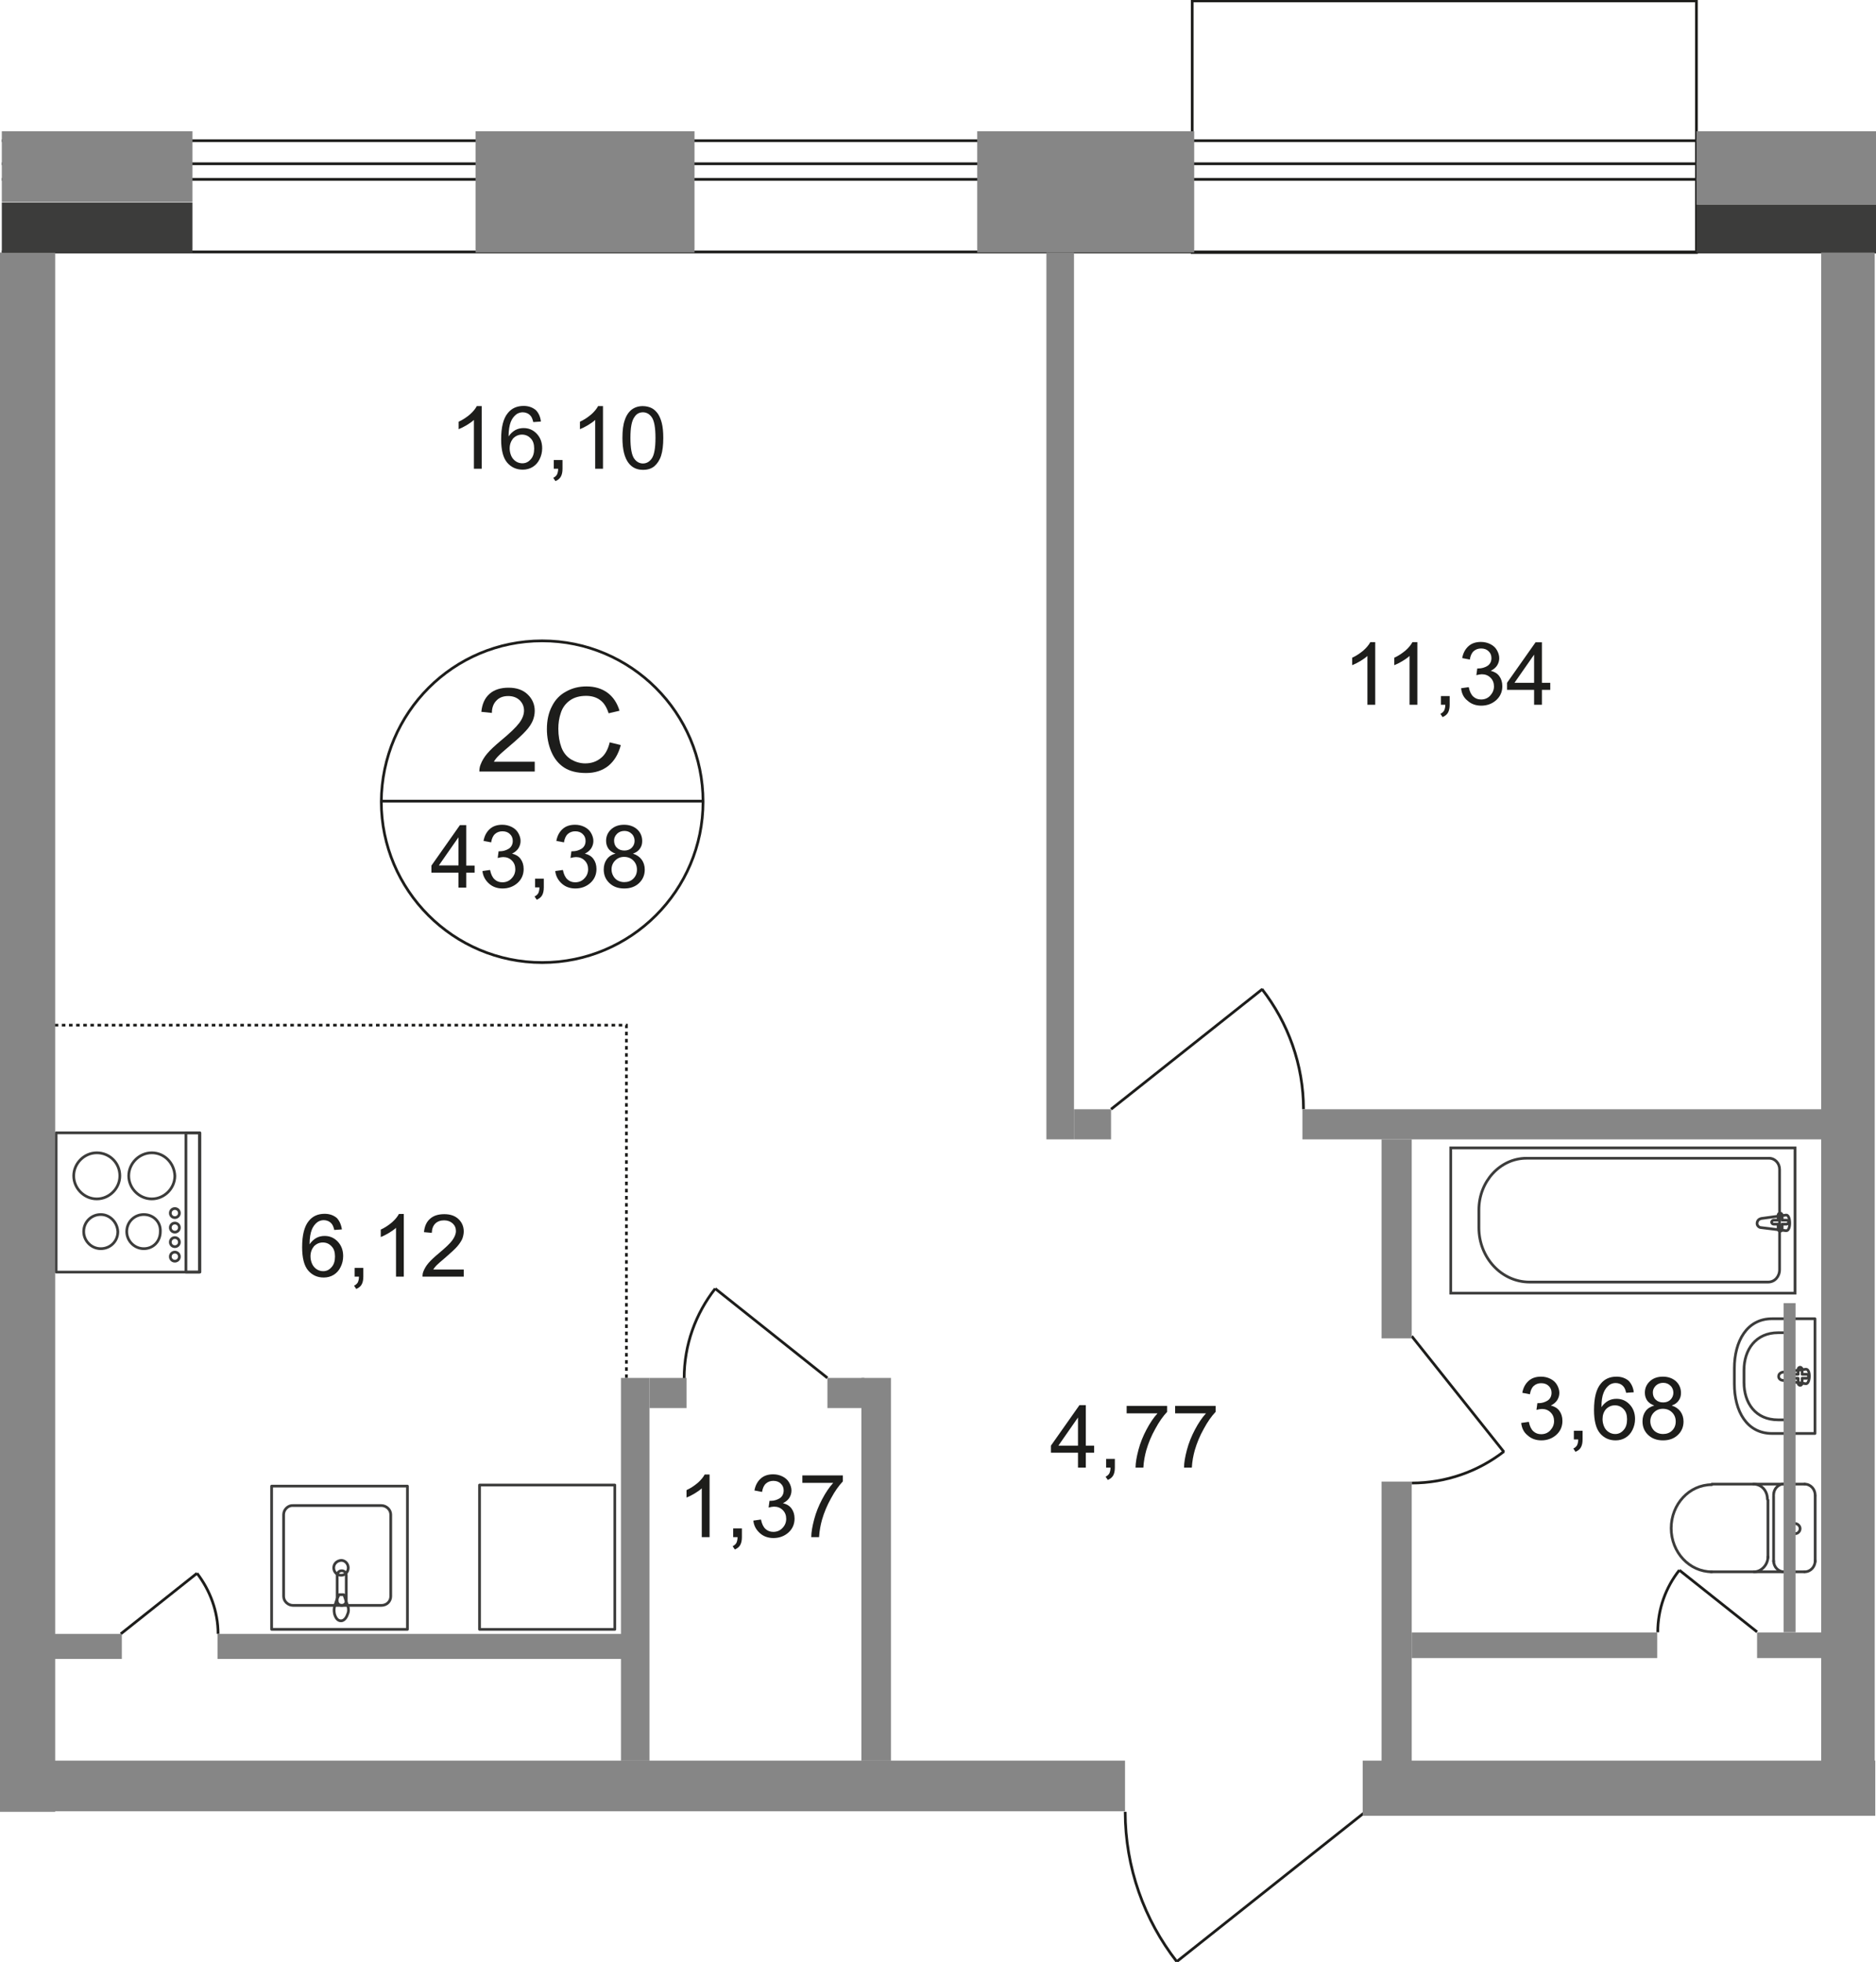 <?xml version="1.0" encoding="utf-8"?>
<!-- Generator: Adobe Illustrator 26.0.0, SVG Export Plug-In . SVG Version: 6.00 Build 0)  -->
<svg version="1.1" id="Слой_1" xmlns="http://www.w3.org/2000/svg" xmlns:xlink="http://www.w3.org/1999/xlink" x="0px" y="0px"
	 viewBox="0 0 1033.2 1080.9" style="enable-background:new 0 0 1033.2 1080.9;" xml:space="preserve">
<style type="text/css">
	.st0{fill:none;stroke:#1D1D1B;stroke-width:1.5;stroke-miterlimit:22.926;}
	.st1{fill:none;stroke:#3C3C3B;stroke-width:1.5;stroke-linecap:round;stroke-linejoin:round;stroke-miterlimit:10;}
	.st2{fill:none;stroke:#3C3C3B;stroke-width:1.5;stroke-miterlimit:22.926;}
	.st3{fill:none;stroke:#1D1D1B;stroke-width:1.5;stroke-miterlimit:10;stroke-dasharray:1.966,1.966;}
	.st4{fill:none;stroke:#1D1D1B;stroke-width:1.5;stroke-miterlimit:10;}
	.st5{fill:#868686;}
	.st6{fill:#3C3C3B;}
	.st7{enable-background:new    ;}
	.st8{fill:#1D1D1B;}
</style>
<g>
	<path class="st0" d="M393.9,709.8c-10.8,13.8-17.1,30.9-17.1,49.4"/>
	<line class="st0" x1="455.7" y1="759" x2="393.9" y2="709.8"/>
</g>
<g>
	<path class="st0" d="M695,544.8c14.4,18.5,22.9,41.7,22.9,66.2"/>
	<line class="st0" x1="611.9" y1="611" x2="695.3" y2="544.8"/>
</g>
<g>
	<path class="st0" d="M828.3,799.5c-14.1,11-32,17.4-50.8,17.4"/>
	<line class="st0" x1="777.5" y1="736" x2="828.3" y2="799.8"/>
</g>
<g>
	<path class="st0" d="M924.9,864.9c-7.5,9.4-11.9,21.5-11.9,34.2"/>
	<line class="st0" x1="967.7" y1="898.9" x2="924.9" y2="864.9"/>
</g>
<g>
	<path class="st0" d="M648.1,1080.5c-17.9-22.9-28.4-51.9-28.4-82.5"/>
	<line class="st0" x1="751.6" y1="998.3" x2="648.1" y2="1080.5"/>
</g>
<g>
	<path class="st0" d="M108.5,866.6c7.2,9.4,11.6,21,11.6,33.4"/>
	<line class="st0" x1="66.5" y1="900" x2="108.5" y2="866.6"/>
</g>
<g>
	<rect x="30.9" y="624" class="st1" width="78.9" height="76.7"/>
	<path class="st1" d="M53.3,635c-6.9,0-12.7,5.8-12.7,12.7s5.8,12.7,12.7,12.7S66,654.6,66,647.7C66,640.6,60.4,635,53.3,635z"/>
	<path class="st1" d="M83.6,635c-6.9,0-12.7,5.8-12.7,12.7s5.8,12.7,12.7,12.7s12.7-5.8,12.7-12.7C96,640.6,90.5,635,83.6,635z"/>
	<path class="st1" d="M79.2,669c-5.2,0-9.4,4.1-9.4,9.4c0,5,4.1,9.4,9.4,9.4s9.1-4.1,9.1-9.4C88.6,673.1,84.5,669,79.2,669z"/>
	<path class="st1" d="M55.5,669c-5.2,0-9.4,4.1-9.4,9.4c0,5,4.1,9.4,9.4,9.4s9.4-4.1,9.4-9.4C64.6,673.1,60.4,669,55.5,669z"/>
	<rect x="102.4" y="624" class="st1" width="7.7" height="76.7"/>
	<path class="st1" d="M96.3,665.7c-1.4,0-2.5,1.1-2.5,2.5s1.1,2.5,2.5,2.5s2.5-1.1,2.5-2.5S97.7,665.7,96.3,665.7z"/>
	<path class="st1" d="M96.3,673.7c-1.4,0-2.5,1.1-2.5,2.5s1.1,2.5,2.5,2.5s2.5-1.1,2.5-2.5S97.7,673.7,96.3,673.7z"/>
	<path class="st1" d="M96.3,681.7c-1.4,0-2.5,1.1-2.5,2.5s1.1,2.5,2.5,2.5s2.5-1.1,2.5-2.5S97.7,681.7,96.3,681.7z"/>
	<path class="st1" d="M96.3,689.7c-1.4,0-2.5,1.1-2.5,2.5s1.1,2.5,2.5,2.5s2.5-1.1,2.5-2.5S97.7,689.7,96.3,689.7z"/>
</g>
<g>
	<path class="st1" d="M156.2,834.3v45c0,2.8,2.5,5,5.2,5H210c3,0,5.2-2.2,5.2-5v-45c0-2.8-2.5-5-5.2-5h-48.6
		C158.7,829.1,156.2,831.5,156.2,834.3z"/>
	<path class="st1" d="M183.8,863.6c0,2.2,1.7,4.1,4.1,4.1c2.2,0,3.9-1.9,3.9-4.1s-1.7-4.1-3.9-4.1
		C185.5,859.7,183.8,861.4,183.8,863.6z"/>
	<rect x="149.6" y="818.6" class="st1" width="74.8" height="78.9"/>
	<path class="st1" d="M190.7,867.7v14.1c0,1.4-1.1,2.5-2.5,2.5s-2.5-1.1-2.5-2.5v-14.1c0-1.4,1.1-2.5,2.5-2.5
		C189.6,865.2,190.7,866.3,190.7,867.7z"/>
	<path class="st1" d="M191.5,884.5c-0.8-1.9-1.1-3.3-1.4-4.1c-0.3-0.6-0.3-1.1-0.6-1.7c0,0,0-0.3-0.3-0.3c0,0-0.3,0-0.6,0H188h-0.6
		c-0.3,0-0.3,0-0.6,0c0,0-0.3,0-0.3,0.3s-0.3,0.8-0.6,1.4c-0.3,0.8-0.8,2.2-1.4,4.1c-0.6,1.4-0.6,3-0.3,4.7c0.6,2.2,1.7,3.9,3.6,3.9
		c1.7,0,3-1.7,3.6-3.6C192.1,887.8,192.1,885.9,191.5,884.5z"/>
</g>
<g>
	<path class="st1" d="M993.9,817.5c3.3,0,5.8,2.8,5.8,6.1"/>
	<path class="st1" d="M999.7,859.7c0,3.3-2.5,6.1-5.8,6.1"/>
	<line class="st1" x1="999.7" y1="860.2" x2="999.7" y2="824.1"/>
	<line class="st1" x1="993.9" y1="817.5" x2="942.8" y2="817.5"/>
	<path class="st1" d="M942.8,865.8c-12.4,0-22.4-10.8-22.4-24s9.9-24,22.4-24"/>
	<line class="st1" x1="942.3" y1="865.8" x2="993.6" y2="865.8"/>
	<path class="st1" d="M991.4,842c0,1.4-1.1,2.8-2.8,2.8c-1.4,0-2.5-1.1-2.5-2.8s1.1-2.8,2.5-2.8C990.3,839.3,991.4,840.7,991.4,842z
		"/>
	<path class="st1" d="M982.6,865.8c-3.3,0-5.8-2.8-5.8-6.1"/>
	<line class="st1" x1="976.8" y1="860.2" x2="976.8" y2="824.1"/>
	<path class="st1" d="M976.8,823.5c0-3.3,2.5-6.1,5.8-6.1"/>
	<path class="st1" d="M965.7,817.5c4.4,0,7.7,3.6,7.7,8.3"/>
	<line class="st1" x1="973.7" y1="826.3" x2="973.7" y2="858"/>
	<path class="st1" d="M973.7,857.5c0,4.4-3.6,8.3-7.7,8.3"/>
</g>
<g>
	<rect x="799" y="632.3" class="st2" width="189.6" height="80"/>
	<path class="st2" d="M842.4,706.2h131.4c3.6,0,6.3-3,6.3-6.9v-55.2c0-3.3-2.5-6.1-5.8-6.1H840.7c-14.4,0-26.2,12.7-26.2,28.4v9.9
		C814.5,692.7,826.9,706.2,842.4,706.2z"/>
	<path class="st2" d="M969.9,671.2l13.8-1.9c2.5-0.3,2.8,8.8,0,8.6l-13.8-1.7c-1.1,0-2.2-1.1-2.2-2.2
		C967.7,672.3,968.8,671.5,969.9,671.2z"/>
	<path class="st1" d="M980.4,668.2L980.4,668.2c0.6,0,1.1,0.6,1.1,1.1v2.8h2.5c0.6,0,1.1,0.6,1.1,1.1s-0.6,1.1-1.1,1.1h-2.5v2.8
		c0,0.6-0.6,1.1-1.1,1.1s-1.1-0.6-1.1-1.1v-2.8h-2.5c-0.6,0-1.1-0.6-1.1-1.1s0.6-1.1,1.1-1.1h2.5v-2.8
		C979.3,668.7,979.8,668.2,980.4,668.2z"/>
</g>
<g>
	<path class="st1" d="M975.9,789.6h23.7v-63.2h-23.7c-13.8,0-20.7,12.4-20.7,27.3v8.6C955.2,777.4,962.1,789.6,975.9,789.6z"/>
	<path class="st1" d="M979.3,782.1h7.2v-48h-7.2c-12.4,0-18.8,9.4-18.8,20.7v6.6C960.5,772.8,966.8,782.1,979.3,782.1z"/>
	<path class="st1" d="M981.5,760.3l13,1.9c2.5,0.3,2.8-8.3,0-8l-13,1.7c-1.1,0.3-1.9,1.1-1.9,2.2
		C979.5,759.2,980.4,760.1,981.5,760.3z"/>
	<path class="st1" d="M991.4,763.1L991.4,763.1c0.6,0,1.1-0.6,1.1-1.1v-2.8h2.5c0.6,0,1.1-0.6,1.1-1.1c0-0.6-0.6-1.1-1.1-1.1h-2.5
		v-2.8c0-0.6-0.6-1.1-1.1-1.1c-0.6,0-1.1,0.6-1.1,1.1v2.8h-2.5c-0.6,0-1.1,0.6-1.1,1.1s0.6,1.1,1.1,1.1h2.5v2.8
		C990.3,762.5,990.9,763.1,991.4,763.1z"/>
</g>
<rect x="264.1" y="818" class="st1" width="74.5" height="79.5"/>
<polyline class="st3" points="26.2,564.7 345,564.7 345,762.3 "/>
<rect x="656.6" y="0.5" class="st4" width="277.7" height="138.6"/>
<line class="st4" x1="1033.2" y1="138.8" x2="1" y2="138.8"/>
<line class="st4" x1="1" y1="77.5" x2="1033.2" y2="77.5"/>
<line class="st4" x1="1033.2" y1="98.8" x2="1" y2="98.8"/>
<line class="st4" x1="1" y1="90.2" x2="1033.2" y2="90.2"/>
<rect x="1" y="72.3" class="st5" width="105" height="38.9"/>
<rect x="261.9" y="72.3" class="st5" width="120.6" height="66.8"/>
<rect x="538.2" y="72.3" class="st5" width="119.5" height="66.8"/>
<polyline class="st5" points="1033.2,112.8 934.3,112.8 934.3,72.3 1033.2,72.3 "/>
<rect y="139.1" class="st5" width="30.4" height="858.9"/>
<rect x="30.1" y="969.8" class="st5" width="589.5" height="27.9"/>
<rect x="1" y="111.5" class="st6" width="105" height="27.6"/>
<polyline class="st6" points="1033.2,139.1 934.3,139.1 934.3,112.8 1033.2,112.8 "/>
<polyline class="st5" points="1032.8,1000.2 750.5,1000.2 750.5,969.8 1032.8,969.8 "/>
<rect x="1003" y="139.1" class="st5" width="29.5" height="831"/>
<rect x="576.3" y="139.1" class="st5" width="15.2" height="488.5"/>
<rect x="591.5" y="611" class="st5" width="20.4" height="16.6"/>
<polyline class="st5" points="1030.5,627.6 717.3,627.6 717.3,611 1030.5,611 "/>
<rect x="760.9" y="627.6" class="st5" width="16.6" height="109.6"/>
<rect x="760.9" y="816.1" class="st5" width="16.6" height="154"/>
<rect x="30.1" y="900" class="st5" width="37" height="13.8"/>
<rect x="119.8" y="900" class="st5" width="237.6" height="13.8"/>
<rect x="342" y="759" class="st5" width="15.7" height="210.9"/>
<rect x="357.7" y="759" class="st5" width="20.4" height="16.6"/>
<rect x="455.7" y="759" class="st5" width="20.4" height="16.6"/>
<rect x="474.4" y="759" class="st5" width="16.3" height="210.9"/>
<rect x="777.5" y="899.2" class="st5" width="135.2" height="14.1"/>
<rect x="967.7" y="899.2" class="st5" width="62.8" height="14.1"/>
<rect x="982.3" y="717.8" class="st5" width="6.6" height="181.3"/>
<g>
	<g class="st7">
		<path class="st8" d="M390.7,846.7h-4.2v-26.9c-1,1-2.4,1.9-4,2.9c-1.7,1-3.1,1.7-4.4,2.2v-4.1c2.4-1.1,4.4-2.5,6.2-4
			c1.8-1.6,3-3.1,3.8-4.6h2.7V846.7z"/>
		<path class="st8" d="M403.8,846.7v-4.8h4.8v4.8c0,1.8-0.3,3.2-0.9,4.3c-0.6,1.1-1.6,1.9-3,2.5l-1.2-1.8c0.9-0.4,1.5-1,2-1.7
			c0.4-0.8,0.7-1.9,0.7-3.3H403.8z"/>
		<path class="st8" d="M414.9,837.6l4.2-0.6c0.5,2.4,1.3,4.1,2.5,5.2c1.2,1.1,2.6,1.6,4.3,1.6c2,0,3.7-0.7,5-2.1
			c1.4-1.4,2.1-3.1,2.1-5.1c0-1.9-0.6-3.5-1.9-4.8s-2.9-1.9-4.8-1.9c-0.8,0-1.8,0.2-3,0.5l0.5-3.7c0.3,0,0.5,0,0.7,0
			c1.8,0,3.4-0.5,4.9-1.4c1.4-0.9,2.2-2.4,2.2-4.3c0-1.5-0.5-2.8-1.6-3.8c-1-1-2.4-1.5-4.1-1.5c-1.6,0-3,0.5-4.1,1.5
			c-1.1,1-1.8,2.6-2.1,4.6l-4.2-0.8c0.5-2.8,1.7-5,3.5-6.6c1.8-1.6,4.1-2.3,6.8-2.3c1.9,0,3.6,0.4,5.2,1.2c1.6,0.8,2.8,1.9,3.6,3.3
			c0.8,1.4,1.3,2.9,1.3,4.4c0,1.5-0.4,2.8-1.2,4.1c-0.8,1.2-2,2.2-3.5,2.9c2,0.5,3.6,1.4,4.7,2.9c1.1,1.5,1.7,3.3,1.7,5.6
			c0,3-1.1,5.6-3.3,7.6s-5,3.1-8.3,3.1c-3,0-5.5-0.9-7.5-2.7S415.2,840.5,414.9,837.6z"/>
		<path class="st8" d="M441.9,816.8v-4.1h22.3v3.3c-2.2,2.3-4.4,5.4-6.5,9.3c-2.2,3.9-3.8,7.8-5,11.9c-0.8,2.9-1.4,6-1.6,9.5h-4.3
			c0-2.7,0.6-6,1.6-9.8c1-3.8,2.5-7.5,4.4-11.1c1.9-3.6,3.9-6.6,6.1-9H441.9z"/>
	</g>
</g>
<g>
	<g class="st7">
		<path class="st8" d="M593.7,808.4v-8.2h-14.9v-3.9l15.7-22.3h3.5v22.3h4.6v3.9h-4.6v8.2H593.7z M593.7,796.3v-15.5l-10.8,15.5
			H593.7z"/>
		<path class="st8" d="M609.2,808.4v-4.8h4.8v4.8c0,1.8-0.3,3.2-0.9,4.3c-0.6,1.1-1.6,1.9-3,2.5l-1.2-1.8c0.9-0.4,1.5-1,2-1.7
			c0.4-0.8,0.7-1.9,0.7-3.3H609.2z"/>
		<path class="st8" d="M620.5,778.5v-4.1h22.3v3.3c-2.2,2.3-4.4,5.4-6.5,9.3c-2.2,3.9-3.8,7.8-5,11.9c-0.8,2.9-1.4,6-1.6,9.5h-4.3
			c0-2.7,0.6-6,1.6-9.8c1-3.8,2.5-7.5,4.4-11.1s3.9-6.6,6.1-9H620.5z"/>
		<path class="st8" d="M647.2,778.5v-4.1h22.3v3.3c-2.2,2.3-4.4,5.4-6.5,9.3c-2.2,3.9-3.8,7.8-5,11.9c-0.8,2.9-1.4,6-1.6,9.5h-4.3
			c0-2.7,0.6-6,1.6-9.8c1-3.8,2.5-7.5,4.4-11.1s3.9-6.6,6.1-9H647.2z"/>
	</g>
</g>
<g>
	<g class="st7">
		<path class="st8" d="M757.3,388.2h-4.2v-26.9c-1,1-2.4,1.9-4,2.9c-1.7,1-3.1,1.7-4.4,2.2v-4.1c2.4-1.1,4.4-2.5,6.2-4
			c1.8-1.6,3-3.1,3.8-4.6h2.7V388.2z"/>
		<path class="st8" d="M780.5,388.2h-4.2v-26.9c-1,1-2.4,1.9-4,2.9c-1.7,1-3.1,1.7-4.4,2.2v-4.1c2.4-1.1,4.4-2.5,6.2-4
			c1.8-1.6,3-3.1,3.8-4.6h2.7V388.2z"/>
		<path class="st8" d="M793.6,388.2v-4.8h4.8v4.8c0,1.8-0.3,3.2-0.9,4.3c-0.6,1.1-1.6,1.9-3,2.5l-1.2-1.8c0.9-0.4,1.5-1,2-1.7
			c0.4-0.8,0.7-1.9,0.7-3.3H793.6z"/>
		<path class="st8" d="M804.7,379.1l4.2-0.6c0.5,2.4,1.3,4.1,2.5,5.2c1.2,1.1,2.6,1.6,4.3,1.6c2,0,3.7-0.7,5-2.1s2.1-3.1,2.1-5.1
			c0-1.9-0.6-3.5-1.9-4.8s-2.9-1.9-4.8-1.9c-0.8,0-1.8,0.2-3,0.5l0.5-3.7c0.3,0,0.5,0,0.7,0c1.8,0,3.4-0.5,4.9-1.4
			c1.4-0.9,2.2-2.4,2.2-4.3c0-1.5-0.5-2.8-1.6-3.8c-1-1-2.4-1.5-4.1-1.5c-1.6,0-3,0.5-4.1,1.5c-1.1,1-1.8,2.6-2.1,4.6l-4.2-0.8
			c0.5-2.8,1.7-5,3.5-6.6c1.8-1.6,4.1-2.3,6.8-2.3c1.9,0,3.6,0.4,5.2,1.2c1.6,0.8,2.8,1.9,3.6,3.3c0.8,1.4,1.3,2.9,1.3,4.4
			c0,1.5-0.4,2.8-1.2,4.1c-0.8,1.2-2,2.2-3.5,2.9c2,0.5,3.6,1.4,4.7,2.9c1.1,1.5,1.7,3.3,1.7,5.6c0,3-1.1,5.6-3.3,7.6
			s-5,3.1-8.3,3.1c-3,0-5.5-0.9-7.5-2.7C806.1,384.3,805,382,804.7,379.1z"/>
		<path class="st8" d="M844.9,388.2V380H830v-3.9l15.7-22.3h3.5v22.3h4.6v3.9h-4.6v8.2H844.9z M844.9,376.1v-15.5l-10.8,15.5H844.9z
			"/>
	</g>
</g>
<g>
	<g class="st7">
		<path class="st8" d="M265.2,258.2H261v-26.9c-1,1-2.4,1.9-4,2.9c-1.7,1-3.1,1.7-4.4,2.2v-4.1c2.4-1.1,4.4-2.5,6.2-4
			c1.8-1.6,3-3.1,3.8-4.6h2.7V258.2z"/>
		<path class="st8" d="M297.9,232.2l-4.2,0.3c-0.4-1.7-0.9-2.9-1.6-3.6c-1.1-1.2-2.6-1.8-4.2-1.8c-1.3,0-2.5,0.4-3.5,1.1
			c-1.3,1-2.4,2.4-3.1,4.2s-1.2,4.5-1.2,8c1-1.5,2.3-2.7,3.7-3.5c1.5-0.8,3-1.1,4.6-1.1c2.8,0,5.2,1,7.2,3.1c2,2.1,3,4.8,3,8
			c0,2.2-0.5,4.2-1.4,6c-0.9,1.9-2.2,3.3-3.8,4.3c-1.6,1-3.5,1.5-5.5,1.5c-3.5,0-6.4-1.3-8.6-3.9c-2.2-2.6-3.3-6.9-3.3-12.8
			c0-6.7,1.2-11.5,3.7-14.5c2.1-2.6,5-3.9,8.7-3.9c2.7,0,4.9,0.8,6.7,2.3C296.6,227.4,297.6,229.5,297.9,232.2z M280.7,247
			c0,1.5,0.3,2.8,0.9,4.2c0.6,1.3,1.5,2.3,2.6,3c1.1,0.7,2.3,1,3.5,1c1.8,0,3.3-0.7,4.6-2.2c1.3-1.4,1.9-3.4,1.9-5.9
			c0-2.4-0.6-4.3-1.9-5.6c-1.3-1.4-2.9-2.1-4.8-2.1c-1.9,0-3.5,0.7-4.9,2.1C281.4,243,280.7,244.8,280.7,247z"/>
		<path class="st8" d="M305,258.2v-4.8h4.8v4.8c0,1.8-0.3,3.2-0.9,4.3c-0.6,1.1-1.6,1.9-3,2.5l-1.2-1.8c0.9-0.4,1.5-1,2-1.7
			c0.4-0.8,0.7-1.9,0.7-3.3H305z"/>
		<path class="st8" d="M332,258.2h-4.2v-26.9c-1,1-2.4,1.9-4,2.9c-1.7,1-3.1,1.7-4.4,2.2v-4.1c2.4-1.1,4.4-2.5,6.2-4
			c1.8-1.6,3-3.1,3.8-4.6h2.7V258.2z"/>
		<path class="st8" d="M342.8,241.2c0-4.1,0.4-7.3,1.3-9.8c0.8-2.5,2.1-4.4,3.7-5.7c1.7-1.3,3.7-2,6.2-2c1.8,0,3.5,0.4,4.9,1.1
			c1.4,0.7,2.5,1.8,3.5,3.2c0.9,1.4,1.6,3.1,2.1,5.1c0.5,2,0.8,4.7,0.8,8.1c0,4-0.4,7.3-1.2,9.8c-0.8,2.5-2.1,4.4-3.7,5.8
			c-1.7,1.4-3.7,2-6.3,2c-3.3,0-5.9-1.2-7.8-3.6C344,252.3,342.8,247.7,342.8,241.2z M347.2,241.2c0,5.6,0.7,9.4,2,11.3
			c1.3,1.9,3,2.8,4.9,2.8s3.6-0.9,4.9-2.8c1.3-1.9,2-5.6,2-11.3c0-5.7-0.7-9.4-2-11.3c-1.3-1.9-3-2.8-4.9-2.8
			c-1.9,0-3.5,0.8-4.6,2.5C347.9,231.7,347.2,235.5,347.2,241.2z"/>
	</g>
</g>
<g>
	<g class="st7">
		<path class="st8" d="M188.3,677.2l-4.2,0.3c-0.4-1.7-0.9-2.9-1.6-3.6c-1.1-1.2-2.6-1.8-4.2-1.8c-1.3,0-2.5,0.4-3.5,1.1
			c-1.3,1-2.4,2.4-3.1,4.2s-1.2,4.5-1.2,8c1-1.5,2.3-2.7,3.7-3.5c1.5-0.8,3-1.1,4.6-1.1c2.8,0,5.2,1,7.2,3.1c2,2.1,3,4.8,3,8
			c0,2.2-0.5,4.2-1.4,6c-0.9,1.9-2.2,3.3-3.8,4.3c-1.6,1-3.5,1.5-5.5,1.5c-3.5,0-6.4-1.3-8.6-3.9c-2.2-2.6-3.3-6.9-3.3-12.8
			c0-6.7,1.2-11.5,3.7-14.5c2.1-2.6,5-3.9,8.7-3.9c2.7,0,4.9,0.8,6.7,2.3C186.9,672.4,187.9,674.5,188.3,677.2z M171,692
			c0,1.5,0.3,2.8,0.9,4.2c0.6,1.3,1.5,2.3,2.6,3c1.1,0.7,2.3,1,3.5,1c1.8,0,3.3-0.7,4.6-2.2c1.3-1.4,1.9-3.4,1.9-5.9
			c0-2.4-0.6-4.3-1.9-5.6c-1.3-1.4-2.9-2.1-4.8-2.1c-1.9,0-3.5,0.7-4.9,2.1C171.7,688,171,689.8,171,692z"/>
		<path class="st8" d="M195.3,703.2v-4.8h4.8v4.8c0,1.8-0.3,3.2-0.9,4.3c-0.6,1.1-1.6,1.9-3,2.5l-1.2-1.8c0.9-0.4,1.5-1,2-1.7
			c0.4-0.8,0.7-1.9,0.7-3.3H195.3z"/>
		<path class="st8" d="M222.3,703.2h-4.2v-26.9c-1,1-2.4,1.9-4,2.9c-1.7,1-3.1,1.7-4.4,2.2v-4.1c2.4-1.1,4.4-2.5,6.2-4
			c1.8-1.6,3-3.1,3.8-4.6h2.7V703.2z"/>
		<path class="st8" d="M255.4,699.1v4.1h-22.7c0-1,0.1-2,0.5-2.9c0.6-1.5,1.5-3.1,2.8-4.6s3.1-3.2,5.5-5.2c3.7-3.1,6.3-5.5,7.6-7.3
			c1.3-1.8,2-3.5,2-5.1c0-1.7-0.6-3.1-1.8-4.2c-1.2-1.1-2.8-1.7-4.7-1.7c-2,0-3.7,0.6-4.9,1.8c-1.2,1.2-1.8,2.9-1.9,5.1l-4.3-0.4
			c0.3-3.2,1.4-5.7,3.4-7.4c1.9-1.7,4.5-2.5,7.8-2.5c3.3,0,5.9,0.9,7.8,2.7c1.9,1.8,2.9,4.1,2.9,6.8c0,1.4-0.3,2.7-0.8,4.1
			c-0.6,1.3-1.5,2.7-2.8,4.2c-1.3,1.5-3.5,3.5-6.5,6.1c-2.5,2.1-4.2,3.6-4.9,4.3s-1.3,1.5-1.8,2.3H255.4z"/>
	</g>
</g>
<g>
	<g class="st7">
		<path class="st8" d="M837.8,783.8l4.2-0.6c0.5,2.4,1.3,4.1,2.5,5.2c1.2,1.1,2.6,1.6,4.3,1.6c2,0,3.7-0.7,5-2.1s2.1-3.1,2.1-5.1
			c0-1.9-0.6-3.5-1.9-4.8s-2.9-1.9-4.8-1.9c-0.8,0-1.8,0.2-3,0.5l0.5-3.7c0.3,0,0.5,0,0.7,0c1.8,0,3.4-0.5,4.9-1.4
			c1.4-0.9,2.2-2.4,2.2-4.3c0-1.5-0.5-2.8-1.6-3.8c-1-1-2.4-1.5-4.1-1.5c-1.6,0-3,0.5-4.1,1.5c-1.1,1-1.8,2.6-2.1,4.6l-4.2-0.8
			c0.5-2.8,1.7-5,3.5-6.6c1.8-1.6,4.1-2.3,6.8-2.3c1.9,0,3.6,0.4,5.2,1.2c1.6,0.8,2.8,1.9,3.6,3.3c0.8,1.4,1.3,2.9,1.3,4.4
			c0,1.5-0.4,2.8-1.2,4.1c-0.8,1.2-2,2.2-3.5,2.9c2,0.5,3.6,1.4,4.7,2.9c1.1,1.5,1.7,3.3,1.7,5.6c0,3-1.1,5.6-3.3,7.6
			s-5,3.1-8.3,3.1c-3,0-5.5-0.9-7.5-2.7C839.2,789,838.1,786.6,837.8,783.8z"/>
		<path class="st8" d="M866.8,792.9v-4.8h4.8v4.8c0,1.8-0.3,3.2-0.9,4.3c-0.6,1.1-1.6,1.9-3,2.5l-1.2-1.8c0.9-0.4,1.5-1,2-1.7
			c0.4-0.8,0.7-1.9,0.7-3.3H866.8z"/>
		<path class="st8" d="M899.8,766.9l-4.2,0.3c-0.4-1.7-0.9-2.9-1.6-3.6c-1.1-1.2-2.6-1.8-4.2-1.8c-1.3,0-2.5,0.4-3.5,1.1
			c-1.3,1-2.4,2.4-3.1,4.2c-0.8,1.9-1.2,4.5-1.2,8c1-1.5,2.3-2.7,3.7-3.5c1.5-0.8,3-1.1,4.6-1.1c2.8,0,5.2,1,7.2,3.1
			c2,2.1,3,4.8,3,8c0,2.2-0.5,4.2-1.4,6c-0.9,1.9-2.2,3.3-3.8,4.3c-1.6,1-3.5,1.5-5.5,1.5c-3.5,0-6.4-1.3-8.6-3.9
			c-2.2-2.6-3.3-6.9-3.3-12.8c0-6.7,1.2-11.5,3.7-14.5c2.1-2.6,5-3.9,8.7-3.9c2.7,0,4.9,0.8,6.7,2.3
			C898.4,762.1,899.5,764.2,899.8,766.9z M882.6,781.7c0,1.5,0.3,2.8,0.9,4.2s1.5,2.3,2.6,3s2.3,1,3.5,1c1.8,0,3.3-0.7,4.6-2.2
			c1.3-1.4,1.9-3.4,1.9-5.9c0-2.4-0.6-4.3-1.9-5.6c-1.3-1.4-2.9-2.1-4.8-2.1c-1.9,0-3.5,0.7-4.9,2.1
			C883.2,777.7,882.6,779.5,882.6,781.7z"/>
		<path class="st8" d="M911.1,774.2c-1.8-0.6-3.1-1.6-3.9-2.7c-0.8-1.2-1.3-2.6-1.3-4.3c0-2.5,0.9-4.6,2.7-6.3
			c1.8-1.7,4.2-2.6,7.2-2.6c3,0,5.4,0.9,7.3,2.6c1.8,1.7,2.7,3.9,2.7,6.4c0,1.6-0.4,3-1.3,4.2c-0.8,1.2-2.1,2.1-3.8,2.7
			c2.1,0.7,3.7,1.8,4.8,3.3c1.1,1.5,1.7,3.4,1.7,5.5c0,2.9-1,5.4-3.1,7.4c-2.1,2-4.8,3-8.2,3s-6.1-1-8.2-3c-2.1-2-3.1-4.5-3.1-7.5
			c0-2.2,0.6-4.1,1.7-5.6S909,774.8,911.1,774.2z M908.9,782.9c0,1.2,0.3,2.4,0.9,3.5c0.6,1.1,1.4,2,2.5,2.6
			c1.1,0.6,2.3,0.9,3.6,0.9c2,0,3.7-0.6,5-1.9s2-2.9,2-5c0-2-0.7-3.7-2-5s-3-2-5.1-2c-2,0-3.6,0.7-4.9,2
			C909.6,779.3,908.9,781,908.9,782.9z M910.3,767c0,1.6,0.5,3,1.6,4c1,1,2.4,1.5,4.1,1.5c1.6,0,3-0.5,4-1.5c1-1,1.6-2.3,1.6-3.8
			c0-1.5-0.5-2.9-1.6-3.9c-1.1-1.1-2.4-1.6-4-1.6c-1.6,0-2.9,0.5-4,1.5C910.8,764.4,910.3,765.6,910.3,767z"/>
	</g>
</g>
<g>
	<path class="st0" d="M298.6,353c48.9,0,88.6,39.7,88.6,88.6s-39.7,88.6-88.6,88.6S210,490.4,210,441.6
		C210.3,392.4,249.8,353,298.6,353z"/>
	<line class="st0" x1="210.3" y1="441.3" x2="387.2" y2="441.3"/>
	<g class="st7">
		<path class="st8" d="M294.5,419.6v5.4H264c0-1.4,0.2-2.7,0.7-3.9c0.8-2.1,2-4.1,3.7-6.1c1.7-2,4.2-4.3,7.4-7
			c5-4.1,8.4-7.4,10.2-9.8c1.8-2.4,2.6-4.7,2.6-6.8c0-2.2-0.8-4.1-2.4-5.7c-1.6-1.5-3.7-2.3-6.3-2.3c-2.7,0-4.9,0.8-6.5,2.5
			c-1.6,1.6-2.5,3.9-2.5,6.8l-5.8-0.6c0.4-4.3,1.9-7.6,4.5-9.9c2.6-2.3,6.1-3.4,10.5-3.4c4.4,0,7.9,1.2,10.5,3.7s3.9,5.5,3.9,9.1
			c0,1.8-0.4,3.7-1.1,5.4c-0.8,1.8-2,3.7-3.8,5.6c-1.8,2-4.7,4.7-8.7,8.1c-3.4,2.9-5.6,4.8-6.5,5.8c-1,1-1.8,2-2.4,3.1H294.5z"/>
		<path class="st8" d="M335.8,408.9l6.1,1.5c-1.3,5-3.6,8.8-6.9,11.5c-3.3,2.6-7.4,3.9-12.2,3.9c-5,0-9-1-12.1-3
			c-3.1-2-5.5-5-7.1-8.8c-1.6-3.8-2.4-8-2.4-12.4c0-4.8,0.9-9,2.8-12.6c1.8-3.6,4.4-6.3,7.8-8.1c3.4-1.9,7.1-2.8,11.2-2.8
			c4.6,0,8.5,1.2,11.6,3.5c3.1,2.3,5.3,5.6,6.6,9.9l-6,1.4c-1.1-3.4-2.6-5.8-4.7-7.3c-2-1.5-4.6-2.3-7.7-2.3c-3.5,0-6.5,0.8-8.9,2.5
			c-2.4,1.7-4.1,4-5,6.8c-1,2.9-1.4,5.8-1.4,8.8c0,3.9,0.6,7.3,1.7,10.3c1.1,2.9,2.9,5.1,5.3,6.6c2.4,1.4,5,2.2,7.8,2.2
			c3.4,0,6.3-1,8.7-3C333.3,415.7,334.9,412.7,335.8,408.9z"/>
	</g>
	<g class="st7">
		<path class="st8" d="M252.5,488.9v-8.2h-14.9v-3.9l15.7-22.3h3.5v22.3h4.6v3.9h-4.6v8.2H252.5z M252.5,476.7v-15.5l-10.8,15.5
			H252.5z"/>
		<path class="st8" d="M265.7,479.8l4.2-0.6c0.5,2.4,1.3,4.1,2.5,5.2c1.2,1.1,2.6,1.6,4.3,1.6c2,0,3.7-0.7,5-2.1
			c1.4-1.4,2.1-3.1,2.1-5.1c0-1.9-0.6-3.5-1.9-4.8s-2.9-1.9-4.8-1.9c-0.8,0-1.8,0.2-3,0.5l0.5-3.7c0.3,0,0.5,0,0.7,0
			c1.8,0,3.4-0.5,4.9-1.4c1.4-0.9,2.2-2.4,2.2-4.3c0-1.5-0.5-2.8-1.6-3.8c-1-1-2.4-1.5-4.1-1.5c-1.6,0-3,0.5-4.1,1.5
			c-1.1,1-1.8,2.6-2.1,4.6l-4.2-0.8c0.5-2.8,1.7-5,3.5-6.6c1.8-1.6,4.1-2.3,6.8-2.3c1.9,0,3.6,0.4,5.2,1.2c1.6,0.8,2.8,1.9,3.6,3.3
			c0.8,1.4,1.3,2.9,1.3,4.4c0,1.5-0.4,2.8-1.2,4.1c-0.8,1.2-2,2.2-3.5,2.9c2,0.5,3.6,1.4,4.7,2.9c1.1,1.5,1.7,3.3,1.7,5.6
			c0,3-1.1,5.6-3.3,7.6s-5,3.1-8.3,3.1c-3,0-5.5-0.9-7.5-2.7S266,482.6,265.7,479.8z"/>
		<path class="st8" d="M294.7,488.9V484h4.8v4.8c0,1.8-0.3,3.2-0.9,4.3c-0.6,1.1-1.6,1.9-3,2.5l-1.2-1.8c0.9-0.4,1.5-1,2-1.7
			c0.4-0.8,0.7-1.9,0.7-3.3H294.7z"/>
		<path class="st8" d="M305.8,479.8l4.2-0.6c0.5,2.4,1.3,4.1,2.5,5.2c1.2,1.1,2.6,1.6,4.3,1.6c2,0,3.7-0.7,5-2.1
			c1.4-1.4,2.1-3.1,2.1-5.1c0-1.9-0.6-3.5-1.9-4.8s-2.9-1.9-4.8-1.9c-0.8,0-1.8,0.2-3,0.5l0.5-3.7c0.3,0,0.5,0,0.7,0
			c1.8,0,3.4-0.5,4.9-1.4c1.4-0.9,2.2-2.4,2.2-4.3c0-1.5-0.5-2.8-1.6-3.8c-1-1-2.4-1.5-4.1-1.5c-1.6,0-3,0.5-4.1,1.5
			c-1.1,1-1.8,2.6-2.1,4.6l-4.2-0.8c0.5-2.8,1.7-5,3.5-6.6c1.8-1.6,4.1-2.3,6.8-2.3c1.9,0,3.6,0.4,5.2,1.2c1.6,0.8,2.8,1.9,3.6,3.3
			c0.8,1.4,1.3,2.9,1.3,4.4c0,1.5-0.4,2.8-1.2,4.1c-0.8,1.2-2,2.2-3.5,2.9c2,0.5,3.6,1.4,4.7,2.9c1.1,1.5,1.7,3.3,1.7,5.6
			c0,3-1.1,5.6-3.3,7.6s-5,3.1-8.3,3.1c-3,0-5.5-0.9-7.5-2.7S306.1,482.6,305.8,479.8z"/>
		<path class="st8" d="M339,470.2c-1.8-0.6-3.1-1.6-3.9-2.7c-0.8-1.2-1.3-2.6-1.3-4.3c0-2.5,0.9-4.6,2.7-6.3
			c1.8-1.7,4.2-2.6,7.2-2.6c3,0,5.4,0.9,7.3,2.6c1.8,1.7,2.7,3.9,2.7,6.4c0,1.6-0.4,3-1.3,4.2c-0.8,1.2-2.1,2.1-3.8,2.7
			c2.1,0.7,3.7,1.8,4.8,3.3c1.1,1.5,1.7,3.4,1.7,5.5c0,2.9-1,5.4-3.1,7.4c-2.1,2-4.8,3-8.2,3c-3.4,0-6.1-1-8.2-3
			c-2.1-2-3.1-4.5-3.1-7.5c0-2.2,0.6-4.1,1.7-5.6C335.3,471.8,336.9,470.7,339,470.2z M336.8,478.9c0,1.2,0.3,2.4,0.9,3.5
			c0.6,1.1,1.4,2,2.5,2.6c1.1,0.6,2.3,0.9,3.6,0.9c2,0,3.7-0.6,5-1.9c1.3-1.3,2-2.9,2-5c0-2-0.7-3.7-2-5s-3-2-5.1-2
			c-2,0-3.6,0.7-4.9,2C337.5,475.3,336.8,477,336.8,478.9z M338.2,463c0,1.6,0.5,3,1.6,4c1,1,2.4,1.5,4.1,1.5c1.6,0,3-0.5,4-1.5
			c1-1,1.6-2.3,1.6-3.8c0-1.5-0.5-2.9-1.6-3.9c-1.1-1.1-2.4-1.6-4-1.6c-1.6,0-2.9,0.5-4,1.5C338.7,460.4,338.2,461.6,338.2,463z"/>
	</g>
</g>
</svg>
